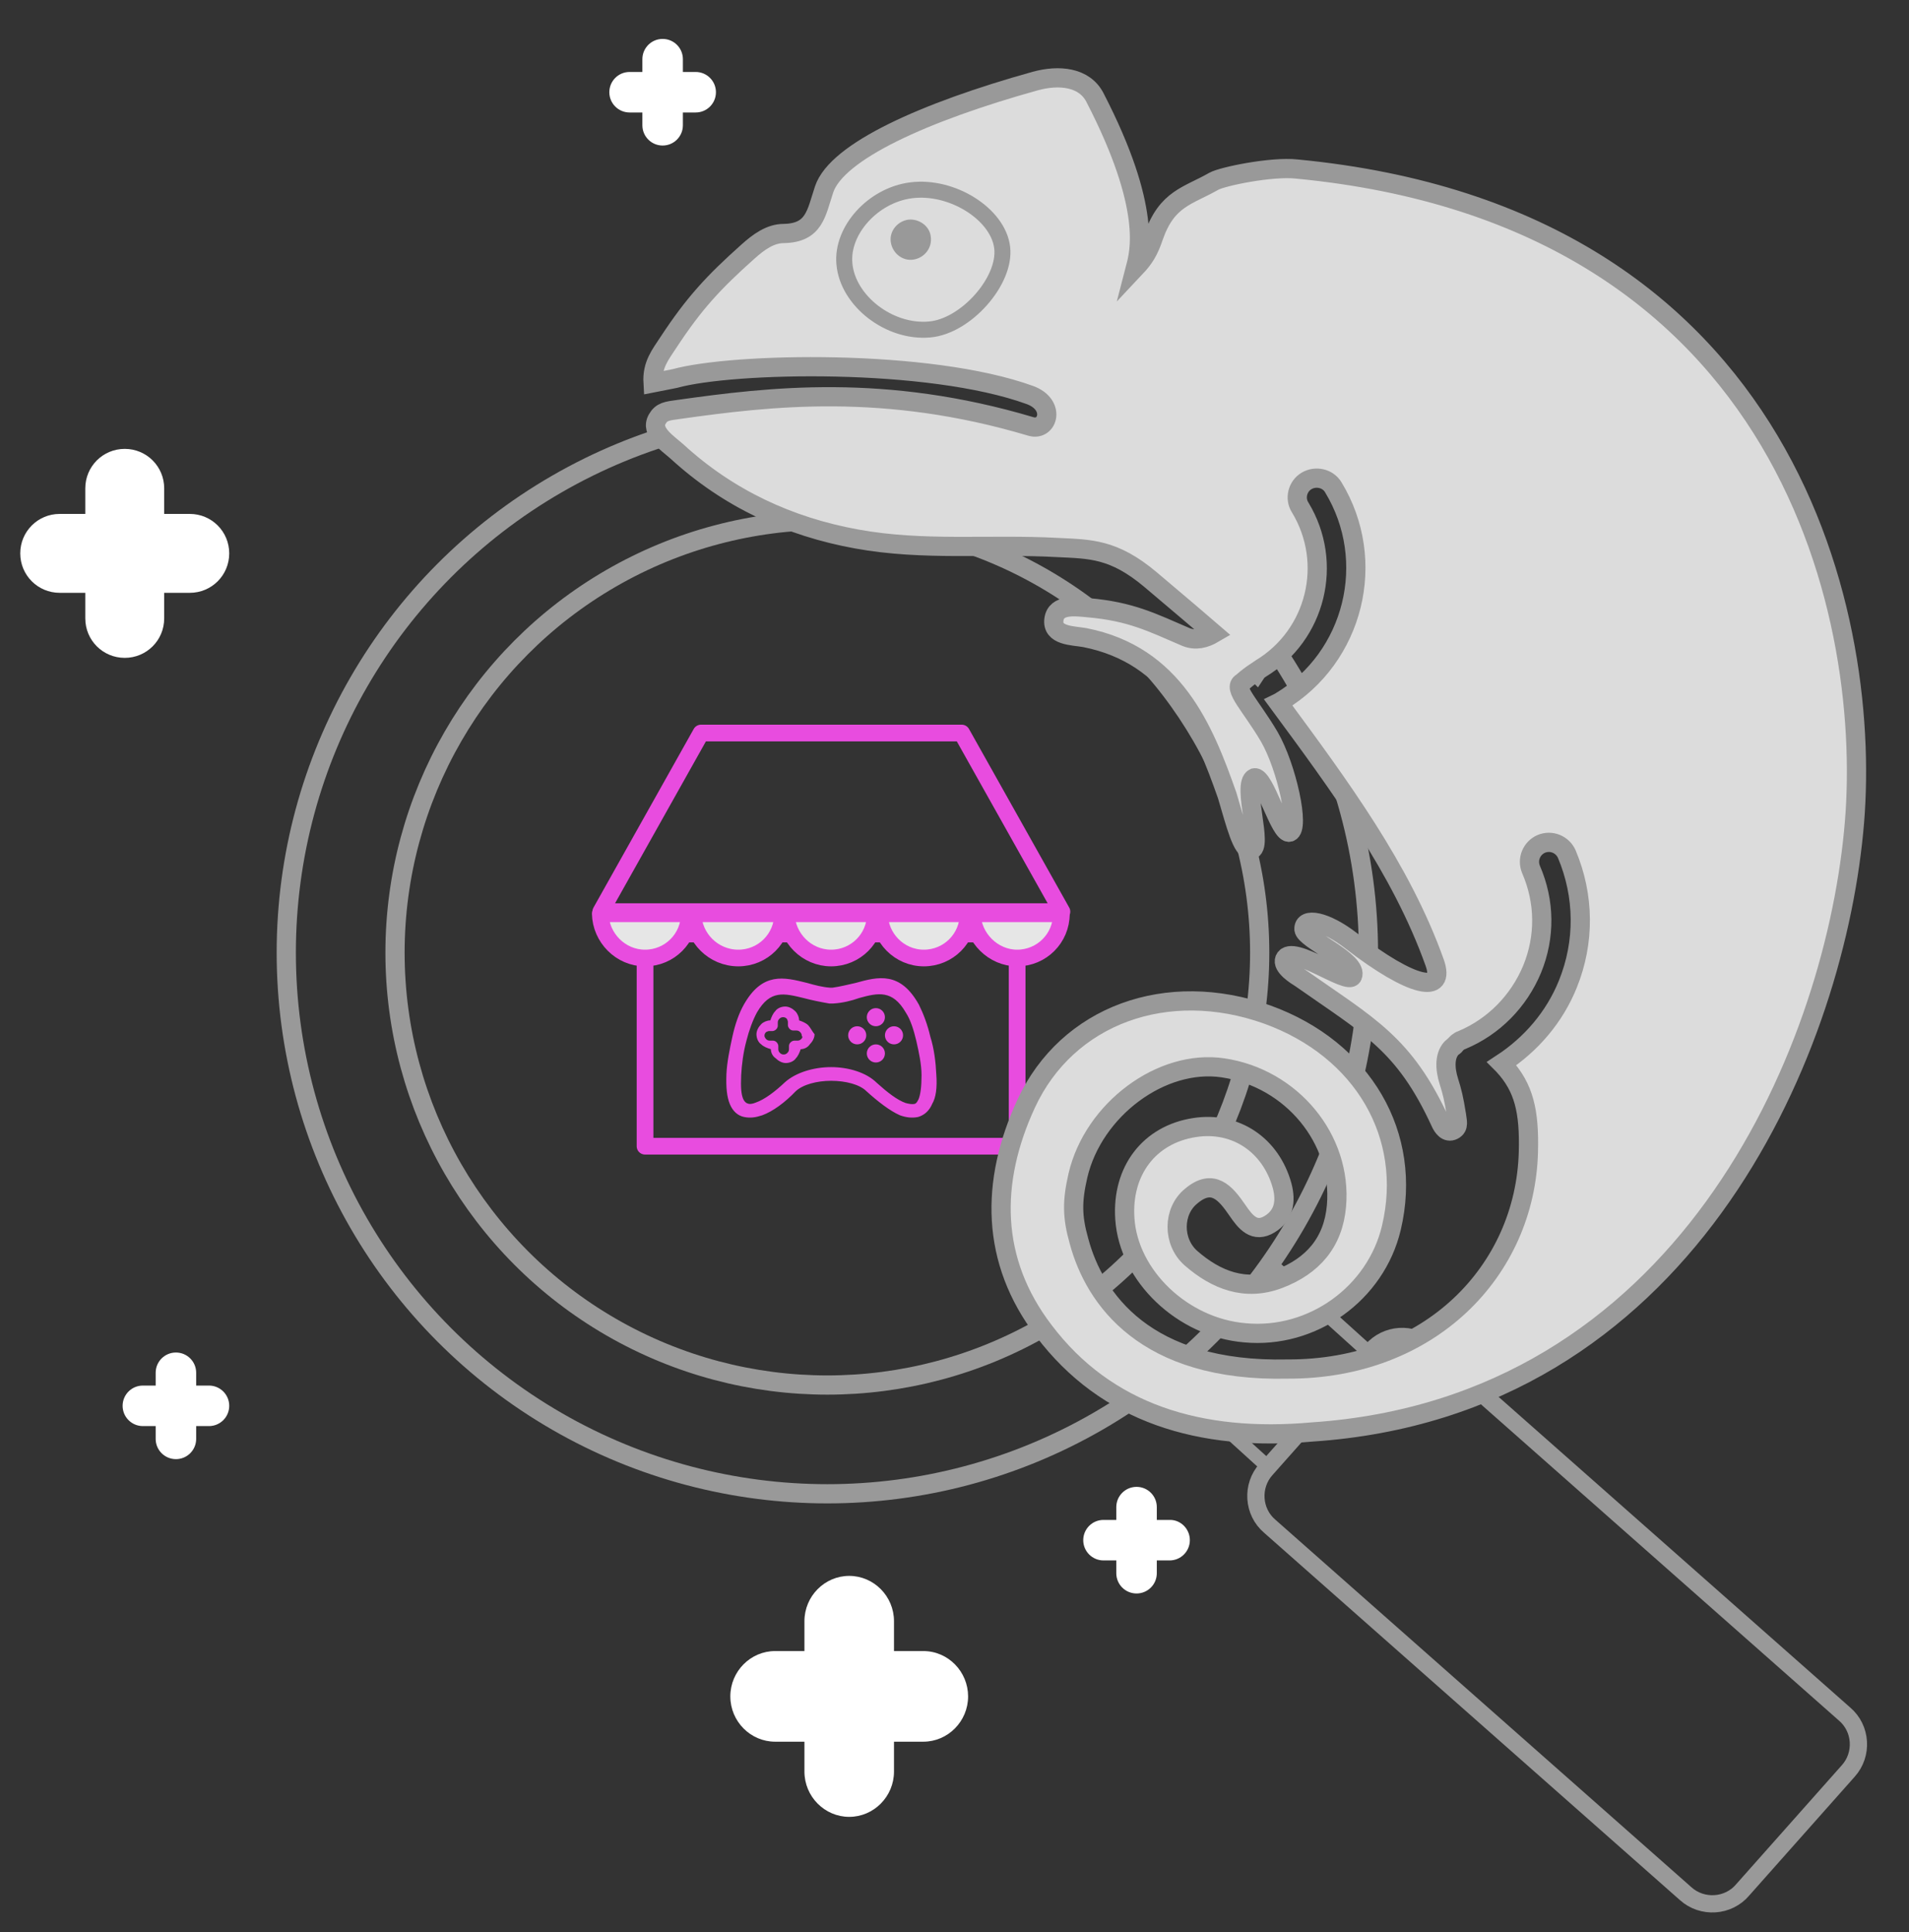 <?xml version="1.0" encoding="utf-8"?>
<!-- Generator: Adobe Illustrator 28.1.0, SVG Export Plug-In . SVG Version: 6.00 Build 0)  -->
<svg version="1.1" id="圖層_1" xmlns="http://www.w3.org/2000/svg" xmlns:xlink="http://www.w3.org/1999/xlink" x="0px" y="0px"
	 viewBox="0 0 358.1 362.4" style="enable-background:new 0 0 358.1 362.4;" xml:space="preserve">
<rect x="0" y="0" width="358.1" height="362.4" fill="#333333" stroke="none"/>
<style type="text/css">
	.st0{fill:none;stroke:#999999;stroke-width:3.605;stroke-miterlimit:10;}
	.st1{fill:none;stroke:#999999;stroke-width:2.576;stroke-miterlimit:10;}
	.st2{fill:none;stroke:#999999;stroke-width:3.237;stroke-miterlimit:10;}
	.st3{fill:#FFFFFF;}
	.st4{fill:none;stroke:#E84CDF;stroke-width:3.135;stroke-linejoin:round;stroke-miterlimit:10;}
	.st5{fill:#E6E6E6;stroke:#E84CDF;stroke-width:3.125;stroke-linejoin:round;stroke-miterlimit:10;}
	.st6{fill:#E84CDF;stroke:#E84CDF;stroke-width:1.067;stroke-miterlimit:10;}
	.st7{fill:#E84CDF;}
	.st8{fill:#DCDCDC;stroke:#999999;stroke-width:3.605;stroke-miterlimit:10;}
	.st9{fill:#DCDCDC;stroke:#999999;stroke-width:3;stroke-miterlimit:10;}
	.st10{fill-rule:evenodd;clip-rule:evenodd;fill:#999999;}
</style>
<circle class="st0" cx="155.2" cy="178.7" r="101.5"/>
<g>
	<polygon class="st1" points="256.9,253.8 237.9,275.2 219.5,258.5 238.4,237.1 	"/>
	<path class="st2" d="M257.3,253.3l-19.8,22.3c-2.8,3.1-2.5,8,0.7,10.7l78,68.9c3.1,2.8,8,2.5,10.7-0.7l19.8-22.3
		c2.8-3.1,2.5-8-0.7-10.7l-78-68.9C264.9,249.8,260.1,250.1,257.3,253.3z"/>
</g>
<path class="st3" d="M173.2,309.7h-5.5v-5.6c0-4.7-3.8-8.5-8.4-8.5c-4.6,0-8.4,3.8-8.4,8.5v5.6h-5.5c-4.6,0-8.4,3.8-8.4,8.5
	s3.8,8.5,8.4,8.5h5.5v5.6c0,4.7,3.8,8.5,8.4,8.5c4.6,0,8.4-3.8,8.4-8.5v-5.6h5.5c4.6,0,8.4-3.8,8.4-8.5
	C181.6,313.6,177.9,309.7,173.2,309.7z"/>
<path class="st3" d="M39.2,259.9h-2.4v-2.4c0-2.1-1.7-3.8-3.8-3.8s-3.8,1.7-3.8,3.8v2.4h-2.4c-2.1,0-3.8,1.7-3.8,3.8
	s1.7,3.8,3.8,3.8h2.4v2.4c0,2.1,1.7,3.8,3.8,3.8s3.8-1.7,3.8-3.8v-2.4h2.4c2.1,0,3.8-1.7,3.8-3.8S41.3,259.9,39.2,259.9z"/>
<path class="st3" d="M219.5,285.1H217v-2.4c0-2.1-1.7-3.8-3.8-3.8s-3.8,1.7-3.8,3.8v2.4H207c-2.1,0-3.8,1.7-3.8,3.8s1.7,3.8,3.8,3.8
	h2.4v2.4c0,2.1,1.7,3.8,3.8,3.8s3.8-1.7,3.8-3.8v-2.4h2.4c2.1,0,3.8-1.7,3.8-3.8S221.5,285.1,219.5,285.1z"/>
<path class="st3" d="M279.5,65.2h-2.4v-2.4c0-2.1-1.7-3.8-3.8-3.8s-3.8,1.7-3.8,3.8v2.4h-2.4c-2.1,0-3.8,1.7-3.8,3.8
	s1.7,3.8,3.8,3.8h2.4v2.4c0,2.1,1.7,3.8,3.8,3.8s3.8-1.7,3.8-3.8v-2.4h2.4c2.1,0,3.8-1.7,3.8-3.8S281.6,65.2,279.5,65.2z"/>
<path class="st3" d="M130.5,13.5h-2.4v-2.4c0-2.1-1.7-3.8-3.8-3.8s-3.8,1.7-3.8,3.8v2.4h-2.4c-2.1,0-3.8,1.7-3.8,3.8
	s1.7,3.8,3.8,3.8h2.4v2.4c0,2.1,1.7,3.8,3.8,3.8s3.8-1.7,3.8-3.8v-2.4h2.4c2.1,0,3.8-1.7,3.8-3.8S132.6,13.5,130.5,13.5z"/>
<path class="st3" d="M35.6,96.4h-4.8v-4.8c0-4.1-3.3-7.4-7.4-7.4S16,87.5,16,91.6v4.8h-4.8c-4.1,0-7.4,3.3-7.4,7.4s3.3,7.4,7.4,7.4
	H16v4.8c0,4.1,3.3,7.4,7.4,7.4s7.4-3.3,7.4-7.4v-4.8h4.8c4.1,0,7.4-3.3,7.4-7.4S39.7,96.4,35.6,96.4z"/>
<circle class="st0" cx="155.2" cy="178.7" r="81.1"/>
<g>
	<rect x="121" y="175.2" class="st4" width="69.8" height="39.8"/>
	<polygon class="st4" points="199.2,171 112.7,171 131.5,137.5 180.4,137.5 	"/>
	<g>
		<path class="st5" d="M121,179.7c4.6,0,8.3-3.7,8.3-8.3h-16.7C112.7,175.9,116.4,179.7,121,179.7z"/>
	</g>
	<g>
		<path class="st5" d="M138.5,179.7c4.6,0,8.3-3.7,8.3-8.3H130C130.1,175.9,133.8,179.7,138.5,179.7z"/>
	</g>
	<g>
		<path class="st5" d="M155.9,179.7c4.6,0,8.3-3.7,8.3-8.3h-16.7C147.6,175.9,151.3,179.7,155.9,179.7z"/>
	</g>
	<g>
		<path class="st5" d="M173.3,179.7c4.6,0,8.3-3.7,8.3-8.3H165C165,175.9,168.7,179.7,173.3,179.7z"/>
	</g>
	<g>
		<path class="st5" d="M190.8,179.7c4.6,0,8.3-3.7,8.3-8.3h-16.7C182.5,175.9,186.3,179.7,190.8,179.7z"/>
	</g>
</g>
<g>
	<g>
		<g>
			<path class="st6" d="M175.1,201.5c-0.1-2.2-0.4-4.7-1.1-6.9c-0.5-2.2-1.3-4.3-2.1-5.9c-3.3-5.9-7-5-11.3-3.8
				c-1.4,0.3-2.9,0.7-4.4,0.9h-0.5c-1.5-0.1-3-0.5-4.4-0.9c-4.4-1.1-8-2-11.3,3.8c-0.9,1.6-1.6,3.6-2.1,5.9c-0.5,2.3-1,4.7-1.1,6.9
				c-0.1,2.5,0.1,4.2,0.6,5.4s1.3,1.9,2.3,2.1c1,0.2,1.9,0.1,3.1-0.3c1.9-0.7,4.1-2.3,6.1-4.4c1.5-1.4,4.3-2.1,7-2.1
				c2.8,0,5.6,0.7,7,2.1c2.1,1.9,4.3,3.6,6.1,4.4c1.1,0.4,2.1,0.5,3.1,0.3c1-0.3,1.8-1,2.3-2.2C175,205.8,175.3,204.1,175.1,201.5z
				 M172.8,206.4c-0.3,0.6-0.6,1.1-1.2,1.2c-0.5,0.1-1.2,0-1.9-0.2c-1.7-0.6-3.6-2.1-5.6-3.9c-1.8-1.8-5-2.8-8.2-2.8s-6.4,1-8.3,2.7
				c-1.9,1.8-3.9,3.3-5.6,3.9c-0.7,0.3-1.4,0.4-1.9,0.2c-0.4-0.1-0.9-0.5-1.2-1.2c-0.4-1-0.5-2.3-0.4-4.6c0.1-2,0.4-4.4,1-6.6
				c0.5-2,1.2-3.9,2-5.4c2.7-4.7,5.7-3.9,9.4-3c1.5,0.4,3,0.7,4.7,1c0,0,0,0,0.1,0h0.5c0,0,0,0,0.1,0c1.7-0.1,3.3-0.5,4.7-1
				c3.6-1,6.7-1.7,9.4,3c0.9,1.4,1.5,3.3,2,5.4c0.5,2.2,1,4.5,1,6.6C173.4,203.9,173.2,205.4,172.8,206.4z"/>
		</g>
	</g>
	<g>
		<g>
			<path class="st7" d="M151.6,192.3c-0.4-0.4-1.1-0.7-1.7-0.9c0-0.6-0.3-1.3-0.7-1.7l0,0c-0.5-0.5-1.2-0.9-1.9-0.9
				s-1.5,0.3-1.9,0.9c-0.4,0.4-0.7,1.1-0.9,1.7c-0.6,0-1.3,0.3-1.7,0.7l0,0c-0.5,0.5-0.9,1.2-0.9,1.9s0.3,1.5,0.9,1.9
				c0.4,0.4,1.1,0.7,1.8,0.9c0,0.6,0.3,1.3,0.9,1.7c0.5,0.5,1.2,0.9,1.9,0.9s1.5-0.3,1.9-0.9c0.4-0.4,0.7-1.1,0.9-1.7
				c0.6,0,1.3-0.3,1.7-0.9c0.5-0.5,0.9-1.2,0.9-1.9C152.3,193.4,152,192.7,151.6,192.3z M150.3,194.9c-0.2,0.2-0.4,0.3-0.7,0.3H149
				c-0.4,0-1,0.4-1,1v0.6c0,0.3-0.1,0.5-0.3,0.7s-0.4,0.3-0.7,0.3s-0.5-0.1-0.7-0.3s-0.3-0.4-0.3-0.7v-0.6c0-0.4-0.4-1-1-1h-0.6
				c-0.3,0-0.5-0.1-0.7-0.3c-0.1-0.1-0.3-0.4-0.3-0.6c0-0.3,0.1-0.5,0.3-0.7l0,0c0.2-0.1,0.4-0.2,0.6-0.2h0.6c0.4,0,1-0.4,1-1v-0.6
				c0-0.3,0.1-0.5,0.3-0.7s0.4-0.3,0.7-0.3s0.5,0.1,0.7,0.3l0,0c0.1,0.2,0.2,0.4,0.2,0.6v0.6c0,0.4,0.4,1,1,1h0.6
				c0.3,0,0.5,0.1,0.7,0.3s0.3,0.4,0.3,0.7C150.6,194.5,150.5,194.7,150.3,194.9z"/>
		</g>
	</g>
	<g>
		<g>
			<circle class="st7" cx="164.3" cy="190.8" r="1.7"/>
		</g>
	</g>
	<g>
		<g>
			<circle class="st7" cx="164.3" cy="197.6" r="1.7"/>
		</g>
	</g>
	<g>
		<g>
			<circle class="st7" cx="160.8" cy="194.2" r="1.7"/>
		</g>
	</g>
	<g>
		<g>
			<circle class="st7" cx="167.7" cy="194.2" r="1.7"/>
		</g>
	</g>
</g>
<g>
	<g>
		<g>
			<path class="st8" d="M243.2,31.7c-4.7-0.5-13.9,1.4-15.5,2.3c-4.9,2.8-8.8,3.2-11.3,10.4c-0.9,2.7-1.8,4.1-3.4,5.8
				c0.7-2.7,3.2-11-7.6-31.9c-2-3.9-6.8-4.3-11.2-3.1C173.4,21,157,28.4,154.6,35.5c-1.5,4.5-1.8,8.2-7.6,8.3
				c-2.5,0-4.7,1.6-6.7,3.4c-6.5,5.8-10.1,9.7-14.9,17c-1.5,2.3-3.1,4.2-2.9,7.6c2-0.4,3.2-0.6,4.1-0.8c10.8-3,47.6-3.8,66.6,3.1
				c4.9,1.8,3.4,6.8,0.2,5.9c-27.5-8.2-49-5.6-66.1-3.2c-2.2,0.3-3.2,0.4-4,1.8c-1.4,2.4,1.9,4.5,3.7,6.1c9.6,8.8,21,14.1,33.7,16.4
				c12.6,2.3,24.9,0.9,37.7,1.6c6.1,0.3,10.5,0.2,17.4,6c4.5,3.8,11.1,9.4,11.9,10.1c-1.7,1-3.4,1.4-5.2,0.7
				c-6.5-2.8-10.4-4.8-18.3-5.5c-2.3-0.2-6.1-0.8-6.5,2.2c-0.4,3.1,3.5,3,5.8,3.4c16.7,3.3,22.3,17.1,26.7,29.6
				c1.6,5.4,2.8,10.3,4.4,10.2c2.6-0.1-1.8-12.4,0.7-13.5c1.9-0.4,4.8,10.7,6.6,10.2c2-0.6-0.5-12.2-3.8-17.9
				c-3.4-5.8-7-9.2-5.1-10.2c0.9-0.8,1.7-1.4,2.6-2l0.1,0.1c0.2-0.3,0.5-0.5,0.8-0.7c10.4-6.3,13.7-19.8,7.4-30.2
				c-1.1-1.7-0.5-4,1.2-5s4-0.5,5,1.2c8.4,13.8,3.9,31.9-9.9,40.2c-0.1,0.1-0.2,0.1-0.4,0.2c11.5,15.6,23,31.1,29.3,48.7
				c2.2,6.1-4.2,4.8-15.6-4c-4.9-3.8-9-4.5-8.9-2.2c0.1,1.9,10.3,6,9.1,8.8c-0.8,1.8-11.4-6.1-12.7-3.2c-0.6,1.4,2.2,3.1,3,3.6
				c12.8,9,19.4,12.2,26.2,27c0.4,0.9,1.2,2.1,2.4,1.5c1.2-0.6,0.7-1.8,0.6-2.9c-0.5-3.1-0.8-4.3-1.4-6.2c-0.8-2.5-0.9-5.2,0.8-6.6
				c0.1,0,0.2-0.1,0.2-0.1c0.4-0.5,0.8-0.9,1.4-1.1c6-2.5,10.7-7.3,13.2-13.3c2.5-6.1,2.4-12.7-0.2-18.7c-0.8-1.9,0.1-4,1.9-4.8
				c1.9-0.8,4,0.1,4.8,1.9c3.3,7.8,3.4,16.5,0.2,24.4c-2.5,6.2-6.9,11.3-12.4,14.9c0.1,0.1,0.2,0.2,0.3,0.3
				c3.9,4.2,4.9,8.7,4.7,16.3c-0.6,22.3-18.5,40.8-45.2,40.7c-26.7,0.6-36.2-13.2-39.1-24c-1.3-4.6-1.3-7.5-0.2-12.3
				c2.9-12.4,15.7-21.9,27.2-20.2c12.9,1.9,22.4,13.4,21.3,25.9c-0.6,6.9-4.5,11.3-10.8,13.7s-11.8,0.2-16.5-3.9
				c-3.5-3.1-3.4-8.8,0-11.6c4.1-3.5,6.5-0.6,8.7,2.6c1.5,2.2,3.2,4.4,6.1,2.6c2.6-1.6,3.1-4.2,2.3-7.2c-2.1-7.6-8.7-12.1-16.4-10.9
				c-8.5,1.3-13.7,8.1-13.1,17.1c0.7,10.7,10.8,20.4,22.5,21.4c12.7,1.2,24.6-7.4,27.5-19.7c4.1-17.3-5.3-33.5-23.3-40
				c-18.8-6.7-37.5,0.1-45.2,16.7c-6.8,14.7-6.7,29.5,3.3,42.6c11.7,15.5,29.3,20.9,50.4,19c69.5-4.7,97.4-70.2,101.5-112.5
				C351.6,117.2,336.5,40.6,243.2,31.7z"/>
		</g>
	</g>
</g>
<path class="st9" d="M174.4,61.8c-7.6,0.7-15.4-5.4-16-12.3c-0.6-6.3,5.4-12.9,12.5-13.8c7.7-1,16.4,4.5,17.1,10.8
	C188.7,52.7,181.2,61.2,174.4,61.8z"/>
<g>
	<path class="st10" d="M170.4,41.2c-2.1,0.3-3.6,2.2-3.3,4.2c0.3,2.1,2.2,3.6,4.2,3.3c2.1-0.3,3.6-2.2,3.3-4.3
		C174.4,42.4,172.4,41,170.4,41.2z"/>
</g>
</svg>
